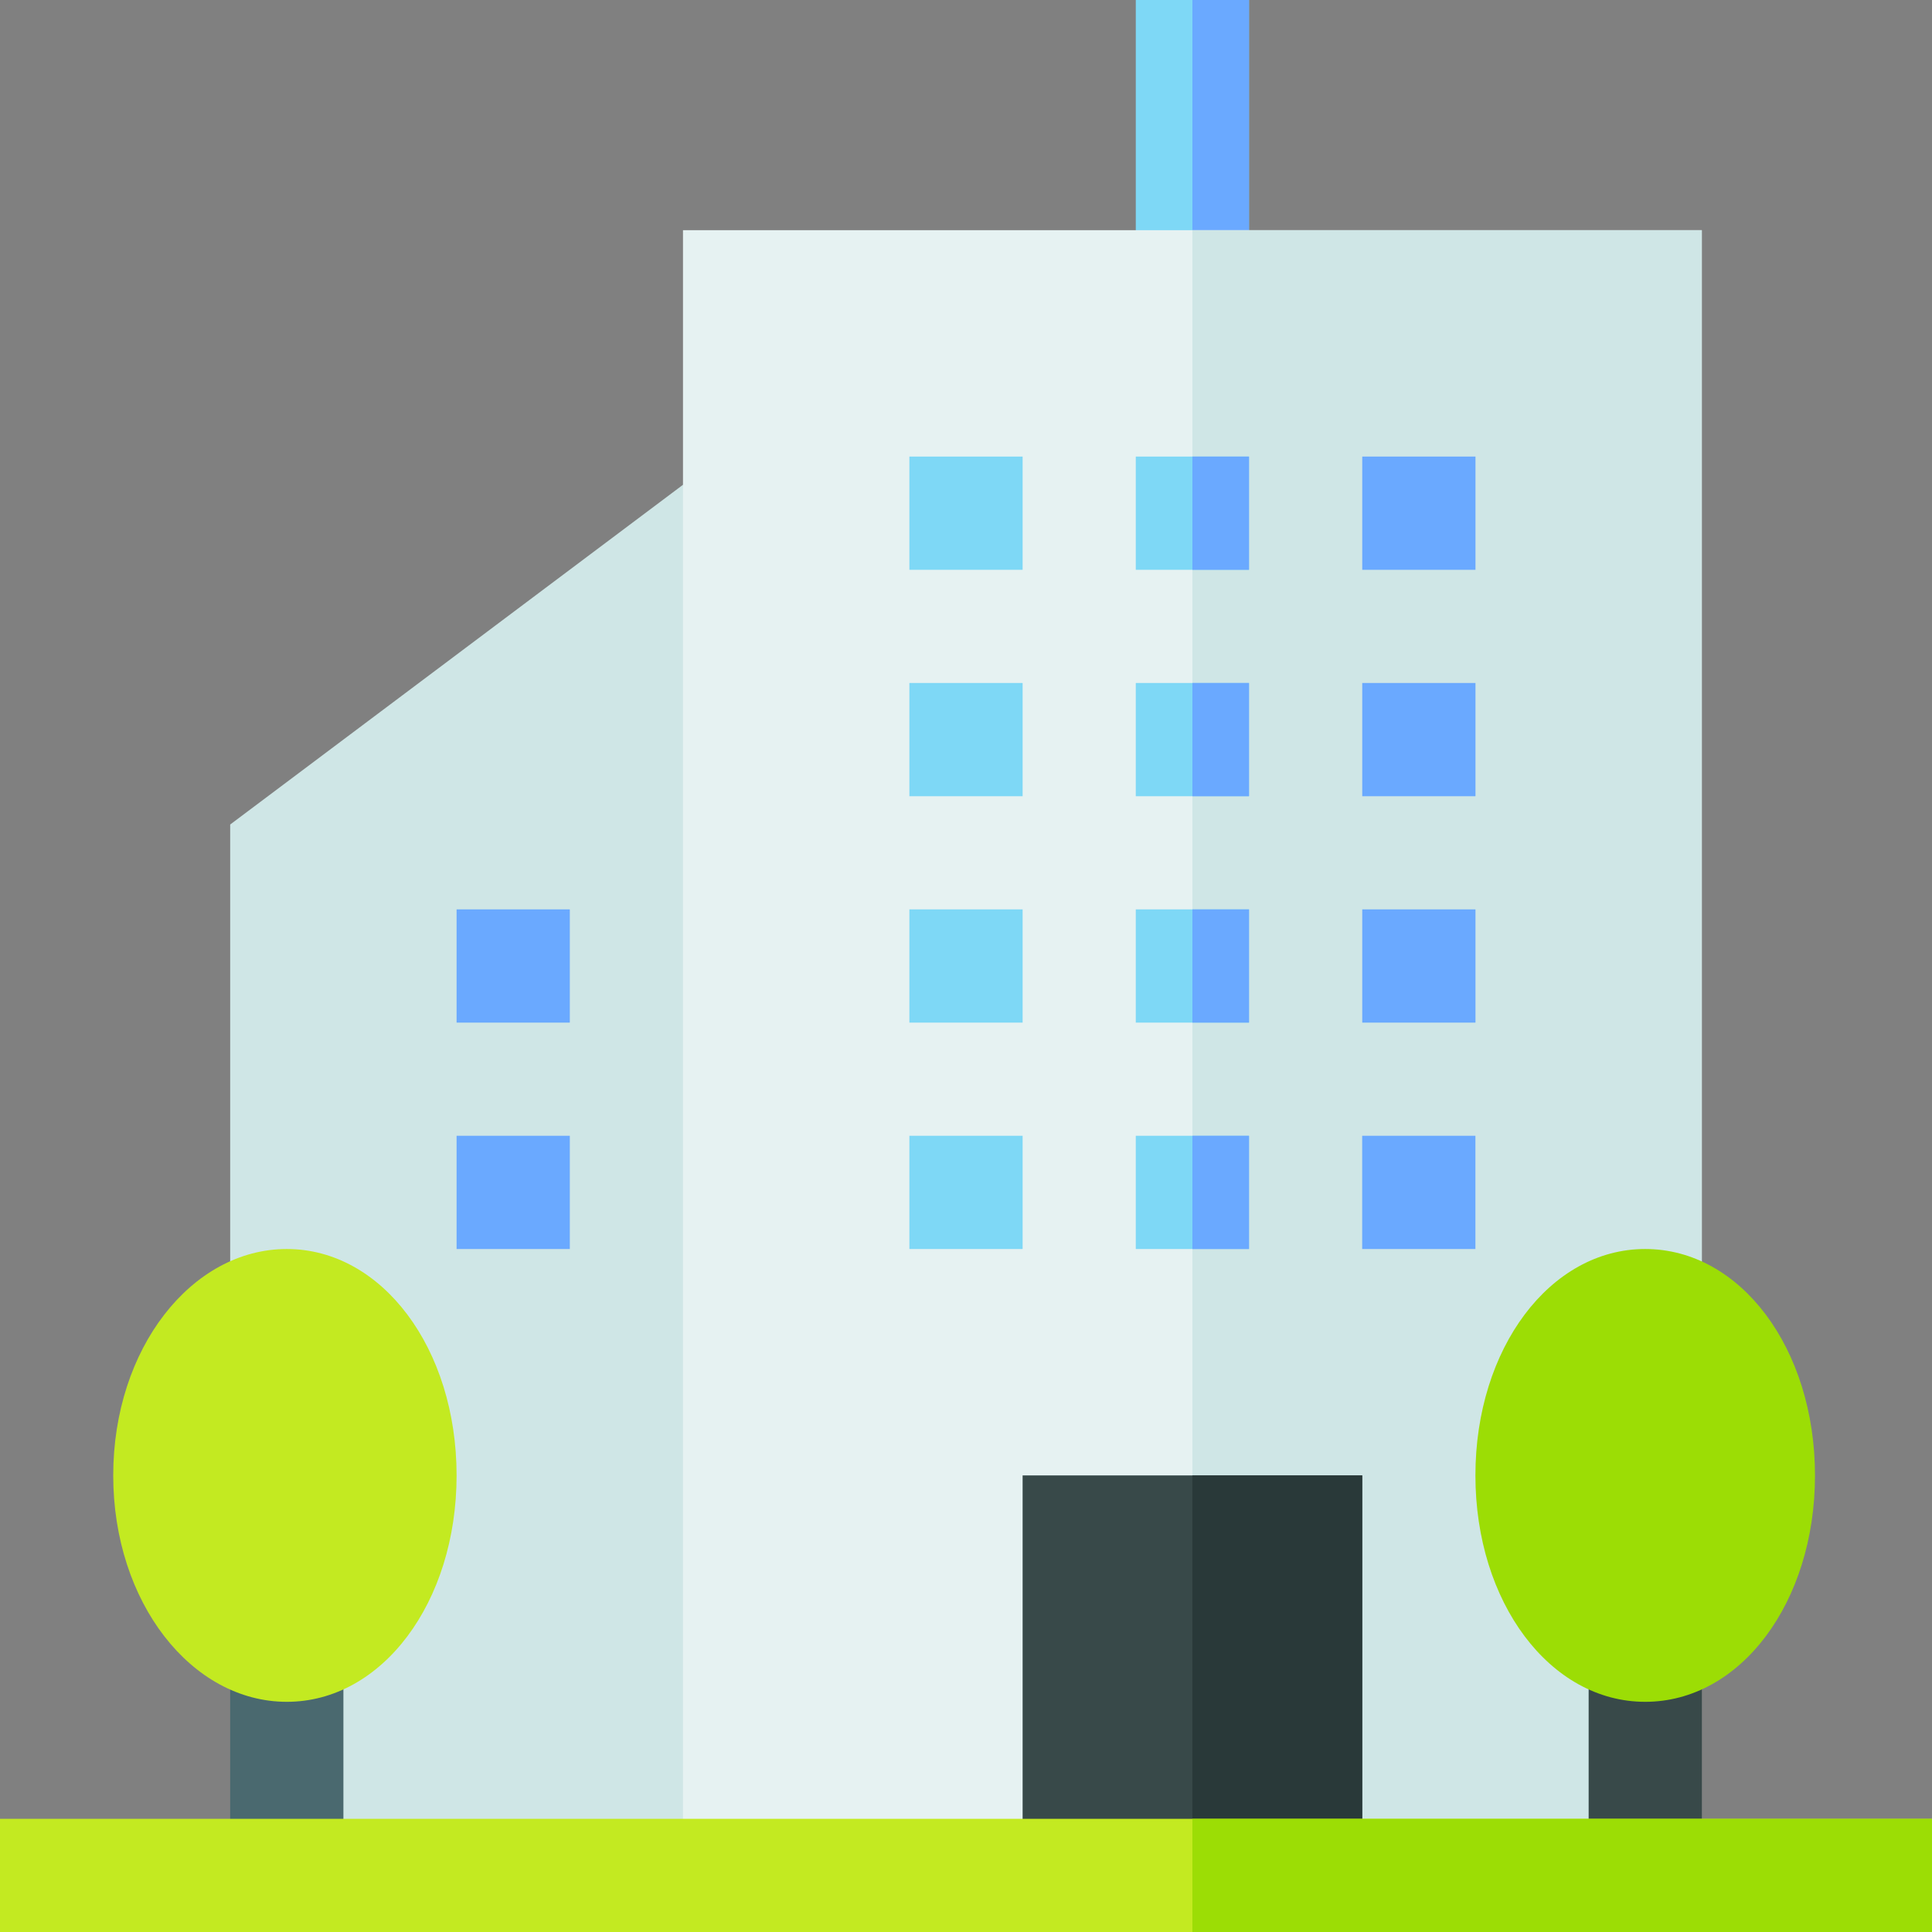 <svg id="navi05" xmlns="http://www.w3.org/2000/svg" width="34.74" height="34.74" viewBox="0 0 34.74 34.74">
  <rect x="0" y="0" width="34.74" height="34.74" fill="#808080" stroke="none"/>
  <path id="パス_19115" data-name="パス 19115" d="M69.55,124,61,130.415v12.722l1.018,2.036v4.139H72.2V126.853Z" transform="translate(-56.861 -115.589)" fill="#cfe6e6"/>
  <path id="パス_19116" data-name="パス 19116" d="M301,0h2.036V5.157H301Z" transform="translate(-280.577)" fill="#7ed8f6"/>
  <path id="パス_19117" data-name="パス 19117" d="M316,0h1.018V5.157H316Z" transform="translate(-294.559)" fill="#6aa9ff"/>
  <path id="パス_19118" data-name="パス 19118" d="M199.32,61V85.427L198.3,87.462v3.121H181V61Z" transform="translate(-168.719 -56.861)" fill="#e6f2f2"/>
  <path id="パス_19119" data-name="パス 19119" d="M325.16,61V85.427l-1.018,2.036v3.121H316V61Z" transform="translate(-294.559 -56.861)" fill="#cfe6e6"/>
  <path id="パス_19120" data-name="パス 19120" d="M241,121h2.036v2.036H241Z" transform="translate(-224.648 -112.79)" fill="#7ed8f6"/>
  <path id="パス_19121" data-name="パス 19121" d="M301,121h2.036v2.036H301Z" transform="translate(-280.577 -112.79)" fill="#7ed8f6"/>
  <path id="パス_19122" data-name="パス 19122" d="M361,121h2.036v2.036H361Z" transform="translate(-336.505 -112.79)" fill="#6aa9ff"/>
  <path id="パス_19123" data-name="パス 19123" d="M241,181h2.036v2.036H241Z" transform="translate(-224.648 -168.719)" fill="#7ed8f6"/>
  <path id="パス_19124" data-name="パス 19124" d="M121,241h2.036v2.036H121Z" transform="translate(-112.79 -224.648)" fill="#6aa9ff"/>
  <path id="パス_19125" data-name="パス 19125" d="M121,301h2.036v2.036H121Z" transform="translate(-112.79 -280.577)" fill="#6aa9ff"/>
  <path id="パス_19126" data-name="パス 19126" d="M301,181h2.036v2.036H301Z" transform="translate(-280.577 -168.719)" fill="#7ed8f6"/>
  <path id="パス_19127" data-name="パス 19127" d="M361,181h2.036v2.036H361Z" transform="translate(-336.505 -168.719)" fill="#6aa9ff"/>
  <path id="パス_19128" data-name="パス 19128" d="M241,241h2.036v2.036H241Z" transform="translate(-224.648 -224.648)" fill="#7ed8f6"/>
  <path id="パス_19129" data-name="パス 19129" d="M301,241h2.036v2.036H301Z" transform="translate(-280.577 -224.648)" fill="#7ed8f6"/>
  <path id="パス_19130" data-name="パス 19130" d="M361,241h2.036v2.036H361Z" transform="translate(-336.505 -224.648)" fill="#6aa9ff"/>
  <path id="パス_19131" data-name="パス 19131" d="M241,301h2.036v2.036H241Z" transform="translate(-224.648 -280.577)" fill="#7ed8f6"/>
  <path id="パス_19132" data-name="パス 19132" d="M301,301h2.036v2.036H301Z" transform="translate(-280.577 -280.577)" fill="#7ed8f6"/>
  <g id="グループ_5404" data-name="グループ 5404" transform="translate(21.441 8.21)">
    <path id="パス_19133" data-name="パス 19133" d="M361,301h2.036v2.036H361Z" transform="translate(-357.947 -288.787)" fill="#6aa9ff"/>
    <path id="パス_19134" data-name="パス 19134" d="M316,121h1.018v2.036H316Z" transform="translate(-316 -121)" fill="#6aa9ff"/>
    <path id="パス_19135" data-name="パス 19135" d="M316,181h1.018v2.036H316Z" transform="translate(-316 -176.929)" fill="#6aa9ff"/>
    <path id="パス_19136" data-name="パス 19136" d="M316,241h1.018v2.036H316Z" transform="translate(-316 -232.858)" fill="#6aa9ff"/>
    <path id="パス_19137" data-name="パス 19137" d="M316,301h1.018v2.036H316Z" transform="translate(-316 -288.787)" fill="#6aa9ff"/>
  </g>
  <path id="パス_19138" data-name="パス 19138" d="M421,436h2.036v4.139H421Z" transform="translate(-392.434 -406.417)" fill="#384949"/>
  <path id="パス_19139" data-name="パス 19139" d="M61,436h2.036v4.139H61Z" transform="translate(-56.861 -406.417)" fill="#4a696f"/>
  <path id="パス_19140" data-name="パス 19140" d="M33.121,339.142c-1.713,0-3.121-1.788-3.121-4.071S31.409,331,33.121,331s3.053,1.788,3.053,4.071S34.834,339.142,33.121,339.142Z" transform="translate(-27.964 -308.541)" fill="#c3ea21"/>
  <path id="パス_19141" data-name="パス 19141" d="M394.053,339.142c-1.712,0-3.053-1.788-3.053-4.071S392.341,331,394.053,331s3.053,1.788,3.053,4.071S395.766,339.142,394.053,339.142Z" transform="translate(-364.47 -308.541)" fill="#9cdd05"/>
  <path id="パス_19142" data-name="パス 19142" d="M271,391h6.107v7.192H271Z" transform="translate(-252.612 -364.47)" fill="#384949"/>
  <path id="パス_19143" data-name="パス 19143" d="M316,391h3.053v7.192H316Z" transform="translate(-294.559 -364.47)" fill="#293939"/>
  <path id="パス_19144" data-name="パス 19144" d="M0,482H34.74v2.036H0Z" transform="translate(0 -449.295)" fill="#c3ea21"/>
  <path id="パス_19145" data-name="パス 19145" d="M316,482h13.3v2.036H316Z" transform="translate(-294.559 -449.295)" fill="#9cdd05"/>
</svg>
